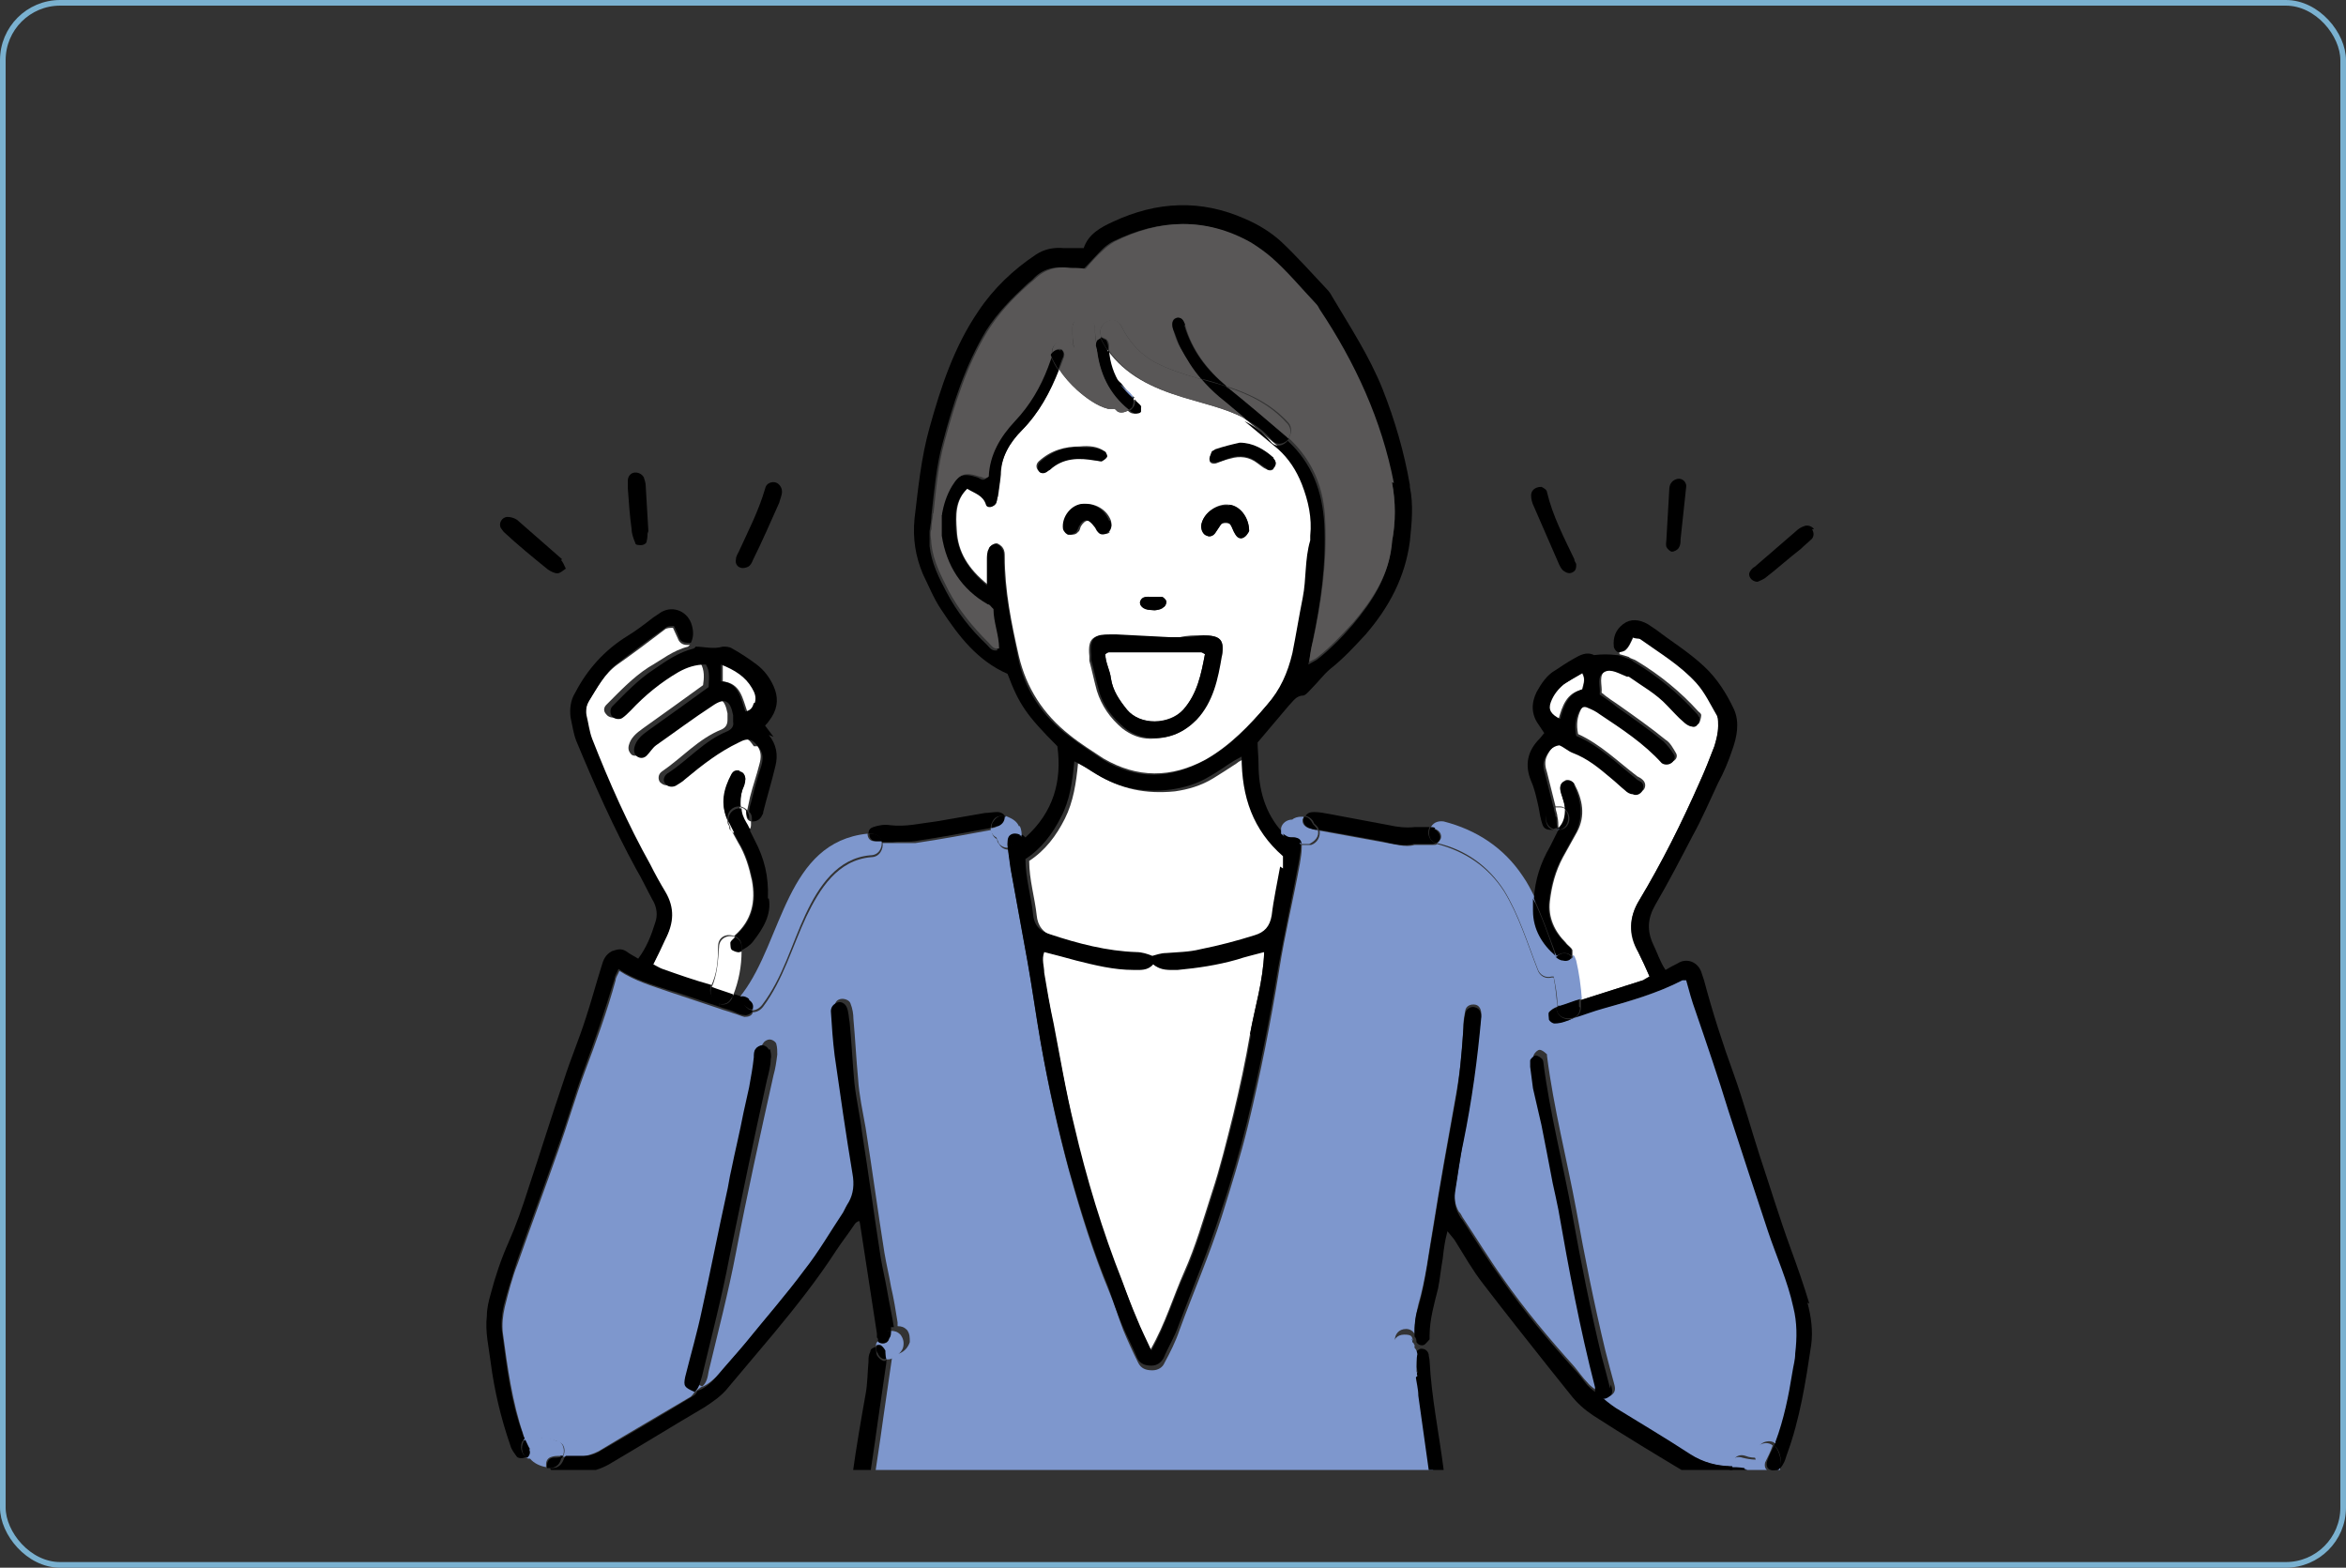 <?xml version="1.0" encoding="UTF-8"?>
<svg id="_レイヤー_2" xmlns="http://www.w3.org/2000/svg" version="1.1" xmlns:xlink="http://www.w3.org/1999/xlink" viewBox="0 0 249.6 166.8">
  <rect x="0" y="0" width="249.6" height="166.8" fill="#333333" stroke="none"/>
  <!-- Generator: Adobe Illustrator 29.0.1, SVG Export Plug-In . SVG Version: 2.1.0 Build 192)  -->
  <defs>
    <style>
      .st0 {
        fill: #595757;
      }

      .st1 {
        stroke: #7ab1d0;
        stroke-miterlimit: 10;
        stroke-width: .6px;
      }

      .st1, .st2 {
        fill: none;
      }

      .st3 {
        fill: #fff;
      }

      .st4 {
        fill: #7e97cd;
      }

      .st5 {
        clip-path: url(#clippath);
      }
    </style>
    <clipPath id="clippath">
      <rect class="st2" x="21.4" y="5.4" width="188.5" height="151"/>
    </clipPath>
  </defs>
  <g id="_デザイン">
    <g>
      <rect class="st1" x=".3" y=".3" width="249" height="166.2" rx="6.1" ry="6.1"/>
      <g class="st5">
        <g>
          <path class="st3" d="M168.3,71.6c.4.6.2,1.1,0,1.8-1.6.3-2.1,1.7-2.5,3.2-1-.6-1.2-1-1-1.8.2-.8.7-1.4,1.4-1.9.6-.4,1.3-.8,2-1.2h0Z"/>
          <path class="st3" d="M80.1,73.2c.3.5.4,1,.3,1.6-.1.4-.3.8-.9.9-.5-1.4-.7-3-2.6-3.2v-1.8c1.5.6,2.6,1.3,3.3,2.5h0Z"/>
          <path class="st3" d="M127.8,69.4c.1,0,.2.1.4.2-.4,2.1-.8,4.2-2.3,5.9-1.5,1.6-4.6,1.7-6,0-.8-1-1.5-2-1.7-3.3-.1-.9-.6-1.7-.6-2.6.2-.1.3-.2.4-.2,3.3,0,6.5,0,9.8,0h0Z"/>
          <path class="st3" d="M182.7,76.2c.2.3.2.7.1,1.1,0,.7-.2,1.5-.4,2.1-.5,1.3-1,2.6-1.6,3.9-1.9,4.3-4,8.5-6.4,12.5-1.1,1.8-1.2,3.7-.1,5.5.4.8.8,1.6,1.2,2.6-.4.2-.6.3-.7.4-2.2.7-4.4,1.4-6.6,2.1,0-1.4-.4-2.7-.6-4.1,0-.2-.1-.4-.3-.6,0-.2,0-.4,0-.6-.1-.3-.5-.5-.7-.8-1.2-1.2-1.9-2.7-1.7-4.4.2-1.7.6-3.2,1.4-4.7.5-.9,1-1.8,1.5-2.7.9-1.7.6-3.4-.3-5.1-.2-.3-.6-.5-.9-.4-.4.2-.6.4-.6.8,0,.4.2.8.3,1.2.1.3.2.7.2,1-.2-.2-.4-.2-.7-.2s-.2,0-.3,0c-.3-1.2-.6-2.4-.9-3.6-.2-.6-.3-1.2,0-1.8s.7-1.2,1.5-1.3c.4.3.9.6,1.4.8,1.6.6,2.8,1.7,4.1,2.7.5.4,1,.9,1.5,1.3.2.2.5.3.8.4.4.1.7,0,1-.3.2-.3.2-.7-.1-1-.2-.2-.4-.3-.6-.4-2.1-1.6-3.9-3.4-6.3-4.5-.2-1-.1-1.8.3-2.6.2-.4.5-.5.9-.4.4.2.9.4,1.3.7,2.3,1.6,4.7,3.1,6.6,5.2.3.3.7.3,1,0,.4-.2.5-.6.3-.9-.3-.5-.6-1.1-1.1-1.4-1.6-1.3-3.3-2.5-5-3.7-.6-.4-1.2-.8-1.8-1.3.1-.8-.4-1.9.5-2.4.8-.4,1.6.1,2.4.5,0,0,.1,0,.2,0,1.4.9,2.9,1.8,4.1,3.1.5.6,1.1,1.2,1.7,1.7.3.2.6.4.9.5.2,0,.5,0,.6-.2.1-.2.2-.6.2-.8s-.2-.3-.3-.4c-1.9-2.1-4.1-3.9-6.6-5.4-.3-.2-.6-.2-.8-.4-.3-.1-.6-.2-1-.3v-.4c0,0,.1,0,.1,0,.2,0,.6,0,.8-.3.3-.4.4-.8.7-1.3.3,0,.6,0,.8.2,2.1,1.4,4.3,2.8,6,4.7.9,1,1.5,2.3,2.2,3.5h0Z"/>
          <path class="st3" d="M80.6,79.4c.4.6.4,1.2.2,1.9-.3,1.2-.7,2.3-1,3.5-.1.5-.2.9-.3,1.4-.2-.2-.4-.3-.7-.4,0-.6,0-1.2.2-1.8.1-.3.2-.7.3-1.1,0-.4-.2-.8-.6-.8-.4,0-.7,0-.9.4-.8,1.6-1.1,3.2-.4,4.8h0c0,.2,0,.4.2.6,0,0,0,.1,0,.2,0,.2.2.3.3.4.2.4.4.7.6,1.1.8,1.3,1.2,2.7,1.5,4.1.4,2.2,0,4.2-1.8,5.8,0,0,0,0-.1.1-.7-.3-1.7,0-1.7,1.1,0,1.4-.1,3-.8,4.3h0c-1.7-.6-3.4-1.1-5.2-1.7-.3-.1-.6-.3-1-.5.5-1,.9-1.8,1.3-2.7.9-1.7.9-3.4,0-5-.6-.9-1-1.9-1.6-2.9-2.4-4.3-4.4-8.8-6.2-13.4-.3-.8-.5-1.6-.6-2.5,0-.6,0-1.1.3-1.6.9-1.5,1.7-3,3.1-4,1.7-1.2,3.3-2.4,5-3.7.2-.2.6-.2.9-.2.2.4.3.7.5,1.1.2.6.7.8,1.3.7,0,0,0,0,0,0h0c0,0-.2.2-.2.2-1.6.4-2.8,1.4-4.2,2.2-1.7,1.1-3.1,2.6-4.5,4-.3.3-.3.7,0,1,.2.3.8.5,1.1.2.3-.2.7-.5.9-.8,1.5-1.6,3.2-2.9,5.1-4.1.9-.5,1.9-.8,2.9-.8.5.8.4,1.7.3,2.4-2.2,1.6-4.3,3.1-6.4,4.6-.7.5-1.3,1-1.5,1.8-.1.4,0,.7.3,1,.3.2.7.1,1-.1.3-.3.6-.8,1-1.1,2-1.4,3.9-2.8,6-4.2,1.3-.9,1.9-.6,2.2,1,0,.2,0,.5,0,.7,0,.5-.2.8-.6,1-2.5,1-4.2,3-6.4,4.5-.4.3-.4.8-.2,1.1.3.3.7.5,1.1.2.4-.2.7-.5,1-.7,1.8-1.5,3.6-2.9,5.7-3.9,1.2-.6,1.6-.3,2.2.6h0Z"/>
          <path class="st3" d="M138.6,51.4c.7,1.8,1.1,3.6.9,5.5,0,.2,0,.4,0,.5-.6,2-.4,4.1-.8,6.1-.4,2-.7,4-1.1,5.9-.4,2.1-1.3,3.9-2.7,5.5-2,2.3-4,4.4-6.6,5.9-3.7,2-7.3,2-10.9-.1-1.2-.8-2.5-1.6-3.6-2.5-2.8-2.2-4.6-5-5.4-8.4-.8-3.5-1.5-7-1.5-10.6,0-.3,0-.6-.2-.9-.1-.2-.5-.5-.7-.5-.2,0-.6.2-.7.5-.2.4-.2.8-.2,1.2,0,.8,0,1.6,0,2.7-2.1-1.7-3.2-3.5-3.3-5.8-.1-1.5-.2-3.2,1.2-4.5.8.5,1.7.7,2,1.7.1.4.9.3,1-.1,0-.2.1-.5.2-.7.1-.8.2-1.6.3-2.3,0-2,1-3.5,2.3-4.8,1.8-1.9,3-4.1,3.9-6.4.5.8,1.2,1.5,1.9,2.2.9.8,2.1,1.7,3.3,2,.3,0,.5,0,.7,0,0,0,.2.1.2.2.3.3.8.2,1.2,0,0,0,0,0,0,0,.2.2.4.3.6.3.2,0,.5,0,.6-.2.1-.1.2-.5,0-.6-.1-.2-.4-.5-.6-.7,0,0-.1,0-.2-.2,0-.3-.3-.6-.6-.8-.3-.2-.6-.5-.8-.7-.7-1-1.1-2.2-1.2-3.6,1.9,2.7,4.8,4.1,7.9,5,2.2.7,4.6,1.2,6.7,2.3,1.2,1,2.4,2,3.6,3,1.2,1,2,2.3,2.5,3.7h0ZM135.5,49.8c.3-.3.3-.7,0-1-1-1-2.1-1.5-3.6-1.6-.9.2-1.7.5-2.6.7-.2,0-.4.2-.4.3-.1.2-.3.5-.2.8,0,.3.4.4.7.3.5-.2,1-.4,1.5-.5,1-.3,2-.2,2.9.5.3.2.6.5.9.6.3.2.6.2.8,0h0ZM132.9,56.5c0-1.4-1-2.6-2.1-2.8-1.3-.2-2.8.9-3,2.2,0,0,0,.1,0,.2,0,.4.2.7.6.9.4.1.7,0,.9-.3.2-.3.4-.6.6-.9.2-.2.8-.2,1,0,.2.3.3.7.5,1,.2.3.6.6.9.4.3-.1.5-.5.6-.7h0ZM130,69.8c.3-1.8-.2-2.2-2.1-2.2-.8,0-1.6,0-2.4.2-.4,0-.7,0-1.1,0-1.9,0-3.9-.1-5.8-.2h0c-.2,0-.5,0-.7,0-1.5,0-2.2.2-2,2.2,0,.2,0,.4,0,.5.3,1.1.5,2.1.8,3.2.5,1.6,1.4,2.9,2.7,4,.9.7,1.9,1.1,3,1.1,1.9,0,3.4-.6,4.7-1.9,1.9-1.9,2.3-4.4,2.7-6.8h0ZM123.8,64.6c.2-.1.3-.4.3-.6,0-.2-.3-.4-.5-.5-.3,0-.6,0-.7,0h-.4c-.5,0-1,0-1.2.5-.1.4.3.8,1.1.9.2,0,.5,0,.7,0,.2,0,.5-.1.7-.3h0ZM118,56.6c.3-.4.3-.8.2-1.2-.4-1.1-1.5-1.8-2.7-1.8-1.3,0-2.5,1.4-2.2,2.7,0,.2.3.5.6.6.2,0,.6,0,.8-.3.2-.1.2-.4.3-.6.5-.8,1-.8,1.6,0,.1.2.2.4.4.6.3.3.8.3,1.1,0ZM117.8,48.6c0-.1-.1-.5-.3-.6-.7-.5-1.6-.6-2.6-.5-1.6,0-3.1.4-4.4,1.6-.3.3-.3.7,0,1,.2.3.5.3.8,0,.1,0,.2-.1.3-.2,1.4-1.3,3.1-1.2,4.8-1,.2,0,.5.2.7.1.2,0,.5-.3.6-.5h0Z"/>
          <path class="st3" d="M136.6,91.1c0,.4,0,.8,0,1.3-.3,1.7-.7,3.5-.9,5.2-.2,1.1-.8,1.8-1.8,2.1-1.9.5-3.9,1.1-5.8,1.5-1.2.2-2.4.2-3.6.4-.5,0-1,.2-1.5.3-.6-.1-1.2-.3-1.7-.4-3.2,0-6.2-.9-9.2-1.9-1.1-.3-1.7-1.1-1.8-2.2-.2-1.9-.8-3.8-.8-5.8,1.7-1.1,2.9-2.7,3.8-4.5.9-1.8,1.2-3.8,1.4-5.9.8.4,1.3.8,1.9,1.1,2.6,1.7,5.4,2.2,8.4,1.9,1.4-.2,2.8-.6,4.1-1.4.8-.5,1.6-1,2.5-1.6.2-.2.5-.3.9-.5,0,4.2,1.2,7.8,4.4,10.6Z"/>
          <path class="st3" d="M134.5,101.3c-.1,3.1-1,5.9-1.5,8.7-.5,2.9-1.1,5.7-1.8,8.6-.7,2.8-1.4,5.7-2.3,8.4-.9,2.8-1.7,5.6-2.9,8.3-1.2,2.7-2,5.5-3.6,8.3-.6-1.3-1.1-2.3-1.5-3.3-.6-1.4-1-2.7-1.6-4.1-2.2-5.4-3.8-10.9-5.1-16.5-.8-3.6-1.5-7.3-2.2-10.9-.3-1.8-.7-3.6-1-5.4-.1-.7-.3-1.4,0-2.2,1.2.3,2.2.6,3.4.9,2,.5,4,.9,6.1,1,.7,0,1.5.1,2.1-.6.8.7,1.7.6,2.6.6,2.1-.1,4.2-.5,6.3-1.1.9-.2,1.9-.5,2.9-.8h0Z"/>
          <path d="M192.8,56.3c.2.4.2.7,0,1-.4.4-.8.7-1.2,1.1-1.3,1-2.5,2.1-3.8,3.1-.3.2-.6.3-.8.4-.7,0-1.1-.7-.8-1.1.1-.2.3-.4.5-.5,1.5-1.3,2.9-2.5,4.4-3.8.2-.2.5-.4.8-.5.4-.2.9,0,1.1.3h0Z"/>
          <path d="M192.3,138.6c.4,1.5.6,3,.4,4.5-.6,4-1.2,7.9-2.6,11.7-.1.3-.2.7-.4,1,0,0-.1.2-.2.3h0c0-1-.1-1.7-.7-2.3,0,0,0,0,0-.1,0,0,0-.1,0-.2.9-2.4,1.4-4.9,1.8-7.4.1-.7.2-1.3.3-2,.2-1.6.2-3.2-.2-4.9-.7-2.8-1.9-5.4-2.7-8.1-1.4-4.3-2.8-8.6-4.2-12.8-1.2-3.5-2.4-7-3.5-10.6-.4-1.1-.7-2.2-1-3.3-.2,0-.3,0-.4,0-2.7,1.3-5.6,2.1-8.4,3-1,.3-2,.7-3.1,1h0c.4-.2.8-.6.8-1.2,0-.3,0-.6,0-.8,2.2-.7,4.4-1.4,6.6-2.1.2,0,.3-.2.7-.4-.4-.9-.8-1.8-1.2-2.6-1-1.9-1-3.7.1-5.5,2.4-4,4.5-8.2,6.4-12.5.6-1.3,1.1-2.6,1.6-3.9.2-.7.4-1.4.4-2.1,0-.3,0-.8-.1-1.1-.7-1.2-1.3-2.5-2.2-3.5-1.7-1.9-3.9-3.2-6-4.7-.2-.1-.5,0-.8-.2-.2.5-.4.9-.7,1.3-.1.2-.6.3-.8.3,0,0,0,0,0,0-.2,0-.5-.4-.5-.6-.1-1,.2-1.8,1-2.4s1.7-.5,2.6,0c.3.2.6.4.9.6,1.7,1.3,3.5,2.4,5.1,3.9,1.4,1.3,2.4,2.9,3.2,4.6.6,1.4.3,2.9-.2,4.3-.4,1.2-.9,2.4-1.5,3.5-.9,1.9-1.7,3.8-2.7,5.6-1.3,2.5-2.6,5-4,7.4-.8,1.4-.9,2.7-.2,4.2.4.8.7,1.8,1.3,2.7.5-.3.9-.5,1.3-.7.9-.6,2.1-.2,2.5.9.1.3.2.6.3.9.9,3.4,2,6.8,3.2,10.1,1,2.8,1.8,5.7,2.7,8.5,1.1,3.3,2.1,6.6,3.3,9.9.7,1.9,1.4,3.9,2,5.9h0Z"/>
          <path class="st4" d="M73.9,148.1s0,0,0,0c-.1.2-.3.4-.4.5-3.2,1.9-6.5,3.8-9.8,5.8-.6.3-1.2.5-1.9.6-.6,0-1.3,0-1.9,0,.3-.6.2-1.4-.5-1.6-.5-.2-.8-.3-1.3-.3h-.2c-.3-.1-.6-.1-.9-.1h0c-.4,0-.8,0-1.1.3,0-.2-.2-.4-.2-.6-1.2-3.5-1.7-7.2-2.2-10.9-.1-.9,0-1.8.2-2.7.4-1.6.8-3.2,1.4-4.7,1.4-4,2.9-8,4.3-12,1-2.8,1.8-5.6,2.8-8.3,1.2-3.2,2.4-6.5,3.3-9.8,0-.3.2-.5.4-1,1.7,1.1,3.5,1.6,5.2,2.2,1.8.6,3.6,1.2,5.4,1.8.5.2,1,.3,1.5.5.4.1.8.3,1.2.4.4,0,.8-.1.9-.5.4,0,.8-.2,1.1-.6,2.1-2.8,3.1-6.4,4.6-9.6,1.4-2.9,3.3-6,6.9-6.3.9,0,1.3-.9,1.2-1.5.4,0,.8,0,1.2,0h0c.8,0,1.6,0,2.3,0,2.7-.4,5.4-.9,8.1-1.4,0,.4.2.8.6,1h0c0,.2,0,.3.2.5.2.4.6.6,1,.6,0,0,0,.1,0,.2.1.7.2,1.4.3,2.2.6,3.3,1.2,6.6,1.8,9.9.5,2.9.9,5.8,1.4,8.6.8,4.6,1.8,9.1,3,13.5,1.2,4.3,2.5,8.5,4.2,12.6.6,1.4,1,2.8,1.5,4.1.5,1.2,1,2.3,1.6,3.5.3.6.8.8,1.5.8.6,0,1.1-.3,1.3-.8.6-1.1,1.2-2.3,1.6-3.5,1.5-4.1,3.2-8,4.5-12.1,1-3.2,2-6.4,2.8-9.7,1.3-5.4,2.4-10.9,3.3-16.5.6-3.8,1.5-7.5,2.2-11.3.1-.6.2-1.2.2-1.8v-.2c.1,0,.3,0,.5,0s.3,0,.5,0c.6-.2,1-.8.9-1.5,0,0,.1,0,.1,0,2.2.4,4.4.8,6.6,1.2,1.2.2,2.5.6,3.4.3.9,0,1.4,0,2,0,.2,0,.3,0,.4-.1,0,0,0,0,0,0,3,.8,5.4,2.4,7.1,5,1.6,2.6,2.5,5.6,3.6,8.4.2.6.8,1,1.5.8,0,0,.1,0,.2,0,.2,1,.3,2.1.4,3.1-.3.1-.6.3-.8.5-.1.2-.1.6,0,.8,0,.2.4.4.6.4.4,0,.7,0,1.1-.2.3,0,.6-.2.9-.3,1-.3,2-.7,3.1-1,2.9-.8,5.7-1.6,8.4-3,0,0,.2,0,.4,0,.3,1.1.6,2.2,1,3.3,1.2,3.5,2.4,7,3.5,10.6,1.4,4.3,2.8,8.6,4.2,12.8.9,2.7,2.1,5.3,2.7,8.1.4,1.6.4,3.2.2,4.9,0,.7-.2,1.3-.3,2-.4,2.5-.9,5-1.8,7.4,0,0,0,.1,0,.2-.4-.4-1.2-.3-1.6.1s-.4,1-.2,1.4c-.5,0-.9,0-1.4-.2-.9-.3-1.4.4-1.5,1.1h0c-1.6,0-3.1-.4-4.5-1.3-2.6-1.7-5.3-3.2-7.9-4.9-.6-.4-1.2-.9-1.8-1.4h0s0,0,.1,0c.4.2.9.4,1.4,0,.5-.4.3-.9.2-1.3-.3-1.1-.6-2.2-.9-3.4-1.2-5-2.2-10-3.1-15-1-5.4-2.4-10.8-3.1-16.3,0-.1,0-.3-.1-.3-.2-.2-.5-.4-.7-.4-.2,0-.5.3-.6.5-.1.2-.1.5,0,.7,0,.8.2,1.6.3,2.3.3,1.3.6,2.6.9,3.9.4,2.1.8,4.2,1.2,6.2.2.9.4,1.9.6,2.9,1.1,6.4,2.3,12.7,3.9,18.9,0,.3,0,.7,0,1,0,0,0,0,0,0h0c-.4-.3-.9-.6-1.2-1-.5-.5-.9-1.1-1.4-1.7-2.7-3-5.3-6.1-7.6-9.4-1.5-2.1-2.9-4.4-4.3-6.5-.1-.2-.2-.4-.4-.6-.4-.7-.5-1.5-.4-2.3.3-1.8.6-3.6.9-5.4.9-4.4,1.4-8.9,1.9-13.3,0-.5-.2-.9-.6-1-.5-.1-1,.1-1.1.6-.1.5-.2,1.1-.2,1.6-.1,2.7-.4,5.3-.9,8-.8,4.4-1.6,8.9-2.3,13.3-.5,2.8-.8,5.7-1.6,8.4-.2.8-.3,1.7-.4,2.5,0,.2,0,.4,0,.6-.2-.3-.5-.5-.9-.5-.8,0-1.2.6-1.2,1.2,0,.2,0,.4,0,.6.3.8.4,1.6.7,2.4.4.8,1.4.7,1.9.2.1.8.2,1.5.3,2.2.5,3.6,1,7.1,1.5,10.7.3,1.9.5,3.9.8,5.8.3,2.7.6,5.3.8,8,.1,2.3.2,4.6.5,6.9,0,.3,0,.6.1.9-.5,0-.8.3-1,.7,0,0-.2,0-.2.1,0,0,0,0,0,0,0,0,0,0,0,0-.1,0-.2,0-.4.1-.3.1-.6.2-.9.3-1.4.4-2.9.7-4.4.9-1,.1-1.5.2-2.6.3-1,.1-2.1.2-3.1.3-2.3.2-4.6.3-7,.4-10.1.5-20.3.4-30.4-.6-.9,0-1.9-.2-2.8-.3-.8-.1-1.6-.2-2.5-.4-1.5-.2-3-.5-4.5-.9-.6-.2-1.2-.3-1.7-.6,0,0-.1,0-.2,0,0,0-.2-.1-.3-.1-.2-.1-.4-.2-.6-.3,0,0-.2,0-.2-.1,0,0,0,0,0,0,0,0-.2-.1-.2-.2,0,0,0-.2,0-.2,0-.8-.8-1.2-1.4-1.1.2-1.8.5-3.6.6-5.5,0-2.3.3-4.6.6-6.9.3-2.2.6-4.3.9-6.5.4-3,.9-6,1.3-9,.3-2.1.6-4.2.9-6.2,0-.1,0-.3,0-.4.3,0,.5,0,.8-.1.5-.2.9-.6,1.1-1.2,0-.5,0-.9-.3-1.3-.3-.3-.6-.4-1-.4,0-.1,0-.3,0-.4-.2-1.3-.4-2.5-.7-3.8-.2-1.2-.5-2.4-.7-3.6-.7-4.4-1.3-8.9-2-13.3-.3-1.7-.7-3.5-.8-5.2-.2-2.1-.3-4.2-.5-6.4,0-.5-.1-1.1-.3-1.6-.1-.4-.7-.6-1.1-.5s-.6.4-.6.9c.1,1.6.2,3.2.4,4.7.6,4.2,1.2,8.4,1.9,12.6.2,1.1.1,2-.4,3-.2.4-.4.8-.6,1.1-1.3,2-2.6,4.1-4.1,6.1-2,2.7-4.2,5.2-6.3,7.8-1,1.2-2.1,2.4-3.1,3.6-.6.6-1.2,1.2-2,1.5,0,0,0,0,0,0h0c.6-.4.7-1.1.8-1.7,1-4.2,2.1-8.4,2.9-12.6,1.2-6.3,2.6-12.6,4-18.9.2-.7.3-1.4.4-2.2,0-.3,0-.8-.1-1.1,0-.2-.4-.5-.7-.5s-.6.2-.7.4c-.2.2-.1.6-.2.9-.2,1.1-.3,2.2-.5,3.2-.2.9-.4,1.8-.6,2.7-.4,2-.9,4-1.3,6.1-.2.8-.3,1.7-.5,2.5-.9,4.1-1.7,8.2-2.6,12.3-.5,2.4-1.2,4.8-1.8,7.2-.2,1-.2,1.1,1,1.6,0,0,0,0,0,0h0Z"/>
          <path d="M189.5,156h0c0,.2-.2.4-.3.4-.2,0-.6.1-.8,0-.4-.1-.5-.5-.4-.9.2-.6.5-1.2.8-1.8,0,0,0,0,0,.1.5.6.7,1.4.7,2.2Z"/>
          <path class="st4" d="M189.1,156.4c.1,0,.2-.1.3-.2,0,.5-.3.9-.7,1.2-.5.5-1.3.4-1.9.3-.4,0-.7,0-1.1-.1.1-.1.3-.3.3-.5.1-.3-.2-.8-.5-.8-.5,0-1-.1-1.6-.1,0-.7.6-1.4,1.5-1.1.4.1.9.2,1.4.2-.2-.5-.2-1,.2-1.4s1.2-.5,1.6-.1c-.2.6-.5,1.2-.8,1.8-.1.4,0,.8.4.9.2.1.6,0,.8,0h0Z"/>
          <path d="M185.6,156.3c.4,0,.7.5.5.8,0,.2-.2.4-.3.5-.3,0-.6-.1-.9-.2-.6-.2-.9-.7-.9-1.3.5,0,1,0,1.6.1h0Z"/>
          <path d="M185.8,157.6c0,0-.2.1-.2.1-1.9.2-3.9.4-5.7-.7-3.5-2.1-7-4.2-10.4-6.4-.9-.6-1.7-1.3-2.4-2.2-.8-1-1.6-2-2.4-3-2.3-2.9-4.6-5.8-6.9-8.8-1.1-1.4-2-3-3-4.6-.2-.3-.4-.5-.8-1-.3,1.1-.4,2-.5,2.9-.2,1.1-.3,2.2-.5,3.2-.4,1.6-.9,3.3-.9,5,0,.1,0,.3,0,.4-.2.2-.4.5-.6.6-.3.1-.6,0-.8-.3,0-.2,0-.4-.2-.6,0-.2,0-.4,0-.6,0-.9.1-1.7.4-2.5.8-2.8,1.1-5.6,1.6-8.4.7-4.4,1.5-8.9,2.3-13.3.5-2.6.7-5.3.9-8,0-.5.1-1.1.2-1.6.1-.5.7-.8,1.1-.6.4.1.6.5.6,1-.4,4.5-1,8.9-1.9,13.3-.4,1.8-.6,3.6-.9,5.4-.1.8,0,1.6.4,2.3.1.2.2.4.4.6,1.4,2.2,2.8,4.4,4.3,6.5,2.3,3.3,4.9,6.4,7.6,9.4.5.5.9,1.1,1.4,1.7.4.4.8.7,1.2,1h0c.6.5,1.2,1,1.8,1.4,2.6,1.6,5.3,3.2,7.9,4.9,1.4.9,2.9,1.3,4.5,1.3h0c0,.5.2,1.1.9,1.3.3,0,.6.2.9.2h0Z"/>
          <path d="M180.8,76.3c0,.3,0,.6-.2.8-.1.2-.4.3-.6.2-.3,0-.7-.3-.9-.5-.6-.5-1.1-1.1-1.7-1.7-1.2-1.3-2.7-2.1-4.1-3.1,0,0-.1,0-.2,0-.8-.3-1.7-.9-2.4-.5-.9.5-.4,1.5-.5,2.4.6.4,1.2.8,1.8,1.3,1.7,1.2,3.4,2.4,5,3.7.4.4.8.9,1.1,1.4.2.3,0,.7-.3.9-.3.2-.7.2-1,0-1.9-2.1-4.2-3.6-6.6-5.2-.4-.3-.8-.5-1.3-.7-.4-.2-.7,0-.9.4-.4.8-.5,1.6-.3,2.6,2.4,1,4.3,2.9,6.3,4.5.2.2.4.3.6.4.3.2.3.7.1,1-.2.3-.6.5-1,.3-.3,0-.6-.2-.8-.4-.5-.4-1-.9-1.5-1.3-1.3-1.1-2.5-2.1-4.1-2.7-.5-.2-.9-.6-1.4-.8-.8.1-1.2.7-1.5,1.3-.3.6-.2,1.2,0,1.8.3,1.2.6,2.4.9,3.6-1.1.3-1.1,2.1,0,2.3,0,0,0,0,0,0-.6,0-1,0-1.2-.6-.2-.6-.3-1.2-.4-1.8-.2-.9-.4-1.9-.8-2.8-.7-1.7-.4-3.2.9-4.5.2-.2.3-.4.5-.6-.2-.3-.4-.6-.6-.9-.8-1.1-.8-2.3-.2-3.5.5-.9,1.1-1.8,2-2.3.6-.4,1.2-.8,1.9-1.2.7-.4,1.4-.8,2.2-.4.8-.1,1.6-.1,2.4,0,.3,0,.7.2,1,.3.3.1.6.2.8.4,2.5,1.5,4.7,3.3,6.6,5.4.1.1.3.3.3.4h0ZM168.4,73.4c.1-.6.3-1.1,0-1.8-.7.4-1.4.8-2,1.2-.6.5-1.1,1.1-1.4,1.9-.3.8,0,1.3,1,1.8.4-1.5.9-2.8,2.5-3.2h0Z"/>
          <path d="M179.4,51.4c0,.1,0,.2,0,.4-.2,1.9-.4,3.7-.6,5.6,0,.3,0,.6-.2.9-.1.2-.5.4-.7.4-.2,0-.5-.3-.6-.5-.1-.3,0-.6,0-.9h0c.1-1.7.2-3.5.3-5.2,0-.5.2-.9.7-1.1.5-.2,1,.1,1.1.6h0Z"/>
          <path d="M171.4,147.3c.1.5.3,1-.2,1.3-.5.4-.9.2-1.4,0,0,0,0,0-.1,0,0-.4,0-.7,0-1-1.6-6.2-2.8-12.6-3.9-18.9-.2-1-.4-1.9-.6-2.8-.4-2.1-.8-4.2-1.2-6.2-.3-1.3-.6-2.6-.9-3.9-.1-.8-.2-1.6-.3-2.3,0-.2,0-.5,0-.7.1-.2.4-.5.6-.5.2,0,.5.2.7.4,0,0,.1.2.1.3.7,5.5,2.1,10.8,3.1,16.3.9,5,1.9,10,3.1,15,.3,1.1.6,2.2.9,3.4h0Z"/>
          <path d="M169.7,148.6h0s0,0,0,0Z"/>
          <path d="M169.7,148.5h0s0,0,0,0c0,0,0,0,0,0h0Z"/>
          <path d="M168.1,107.2c0,.6-.3,1-.8,1.1-.7.2-1.7-.1-1.7-1.1h0c0,0,.2-.1.3-.2.7-.2,1.4-.5,2.1-.7,0,.3,0,.6,0,.8h0Z"/>
          <path class="st4" d="M168.1,106.3c-.7.2-1.4.5-2.1.7,0,0-.2,0-.3,0,0-1.1-.2-2.1-.4-3.1,0,0-.1,0-.2,0-.7.2-1.3-.2-1.5-.8-1.1-2.8-2-5.8-3.6-8.4-1.7-2.6-4.1-4.3-7.1-5,0,0,0,0,0,0,.2-.1.3-.3.4-.5.1-.4-.1-.8-.6-1-.1,0-.3-.1-.5-.1.2-.5.7-.8,1.4-.7,3.5.9,6.4,2.8,8.4,5.8.5.7.9,1.5,1.3,2.3,0,.4,0,.9,0,1.3,0,2.1,1,3.6,2.4,4.9.2.2.5.4.8.4.3,0,.6,0,.8-.2,0,0,0-.2.1-.3.1.1.2.3.3.6.3,1.3.5,2.7.6,4.1h0Z"/>
          <path d="M167.7,60c0,.4,0,.7-.4.9-.4.2-.7,0-1-.2-.2-.2-.3-.4-.4-.6-.9-2.1-1.8-4.1-2.7-6.2-.2-.4-.3-.8-.3-1.2,0-.5.4-.9,1.1-.9.2.1.6.3.6.6.6,2.5,1.8,4.8,2.9,7.1,0,.2.1.3.2.5h0Z"/>
          <path d="M167.4,83.4c.8,1.7,1.1,3.3.3,5.1-.5.9-1,1.8-1.5,2.7-.8,1.5-1.2,3-1.4,4.7-.2,1.8.5,3.2,1.7,4.4.2.3.6.5.7.8,0,.2,0,.4,0,.6-.4-.4-1.1-.4-1.6,0-.8-2.1-1.5-4.2-2.4-6.1.1-1.9.7-3.8,1.7-5.5.3-.6.6-1.2.9-1.8h0c1.3,0,1.5-1.6.7-2.2,0-.3-.1-.7-.2-1-.1-.4-.3-.8-.3-1.2,0-.4.2-.7.6-.8.3-.1.8,0,.9.4h0Z"/>
          <path d="M167.4,108.3h0c-.3.2-.6.3-.9.4-.3.1-.7.2-1.1.2-.2,0-.5-.2-.6-.4,0-.2-.1-.7,0-.8.2-.2.5-.4.8-.5h0c0,1,1,1.4,1.7,1.2h0Z"/>
          <path d="M167.2,101.7c0,0,0,.2-.1.3-.1.2-.5.3-.8.2-.3,0-.6-.2-.8-.4h.1c.5-.5,1.2-.5,1.6,0h0Z"/>
          <path d="M166.4,86.1c.8.6.5,2.2-.7,2.2h0c0,0,0-.1,0-.2h0c.5-.6.7-1.3.7-2h0Z"/>
          <path class="st3" d="M165.8,88.1h0s0,0,0,0c0-.4,0-.8-.1-1.2,0-.3-.2-.7-.2-1,.1,0,.2,0,.3,0,.3,0,.6,0,.7.2,0,.7-.1,1.4-.7,2h0Z"/>
          <path d="M165.8,88.1h0Z"/>
          <path class="st4" d="M165.8,88.1c0,0,0,.1,0,.2-.1,0-.2,0-.3,0,.1,0,.2,0,.4-.1h0s0,0,0,0c0,0,0,0,0,0Z"/>
          <path d="M165.8,88.1s0,0,0,0c0,0,0,0,0,0Z"/>
          <path d="M165.8,88.1s0,0,0,0,0,0,0,0h0s0,0,0,0Z"/>
          <path d="M165.6,86.9c0,.4,0,.8.1,1.2-.1,0-.2,0-.4.1-1.1-.3-1.1-2.1,0-2.3,0,.3.2.7.2,1h0Z"/>
          <path d="M165.6,101.7h-.1c-1.4-1.2-2.4-2.8-2.4-4.8,0-.4,0-.9,0-1.3,1,2,1.7,4.1,2.4,6.1h0Z"/>
          <path d="M156.5,180.1c0,.4,0,.7,0,1.1,0,.2-.1.4-.3.5-.2-.5-.6-.9-1.2-.9h-.4c0-.3-.1-.6-.1-.9-.3-2.3-.4-4.6-.5-6.9-.1-2.7-.5-5.3-.8-8-.2-1.9-.5-3.9-.8-5.8-.5-3.6-1-7.1-1.5-10.7,0-.7-.2-1.4-.3-2.2.2-.2.4-.5.3-.8,0-.5-.3-1-.3-1.5,0-.2.4-.5.6-.5.4,0,.7.2.8.6,0,.2.1.5.1.7.2,3.9,1,7.7,1.5,11.6.7,5.3,1.3,10.6,1.9,15.9.1.8,0,1.7.1,2.6.2,1.8.4,3.5.6,5.2h0Z"/>
          <path class="st4" d="M156.2,181.7c.1.4,0,.9-.3,1.2h0c-.8.7-1.8,1.1-2.9,1.4-1.4.4-2.9.7-4.3.9-4.3.7-8.6,1-12.9,1.2-10.1.5-20.3.4-30.4-.5-3.8-.4-7.7-.8-11.4-1.8-1.5-.4-3.9-1.1-4.7-2.7.2,0,.3-.2.4-.4,0-.2.1-.4.1-.5,0-.5.1-.9.2-1.4.7-.1,1.4.3,1.4,1.1,0,0,.2.3,0,.2,0,0,.2.1.2.2,0,0,0,0,0,0,0,0,.2.1.2.1.2.1.4.2.6.3,0,0,.2.1.3.1,0,0,.1,0,.2,0,.6.2,1.2.4,1.7.6,1.5.4,3,.7,4.5.9,1,.2,1.7.3,2.5.4.9.1,1.9.2,2.8.3,10.1,1,20.3,1.1,30.4.6,2.3-.1,4.7-.2,7-.4,1,0,2.1-.2,3.1-.3,1.1-.1,1.6-.2,2.6-.3,1.5-.2,3-.5,4.4-.9.3,0,.6-.2.9-.3.1,0,.2,0,.4-.1,0,0,0,0,0,0,0,0,0,0,0,0,0,0,.2,0,.2-.1.2-.4.5-.6,1-.7,0,.2,0,.3.1.5.1.4.4.6.8.6s.4,0,.6-.2h0Z"/>
          <path d="M156.2,181.7c-.2.1-.4.2-.6.2-.4,0-.7-.2-.8-.6,0-.2,0-.3-.1-.5h.4c.6,0,1,.4,1.2.9h0Z"/>
          <path d="M152.6,88.2c.4.2.7.7.6,1,0,.2-.2.4-.4.5-.8-.2-.9-1.1-.6-1.7.2,0,.3,0,.5.1h0Z"/>
          <path d="M152.8,89.7c-.1,0-.2.1-.4.1-.5,0-1.1,0-2,0-.9.3-2.2,0-3.4-.3-2.2-.4-4.4-.8-6.6-1.2,0,0-.1,0-.1,0,0,0,0,0,0,0,0-.3-.3-.5-.5-.7-.1-.4-.5-.7-.9-.8.2-.3.5-.4.9-.4.5,0,1.1.1,1.6.2,2.1.4,4.3.8,6.4,1.2.9.2,1.8.3,2.7.2.5,0,1,0,1.4,0,0,0,.1,0,.2,0-.3.6-.1,1.4.6,1.7h0Z"/>
          <path d="M151.1,145.5c0,.3-.1.6-.3.8,0-.3,0-.6-.1-.9,0-.2,0-.9.1-1.4h0c0,.4.3,1,.3,1.5h0Z"/>
          <path class="st4" d="M150.8,144h0c-.1.6-.1,1.2-.1,1.5,0,.3,0,.6.1.9-.5.5-1.6.6-1.9-.2s-.5-1.6-.7-2.4c0-.2,0-.4,0-.6,0-.6.4-1.2,1.2-1.2s.8.2.9.5c0,.1,0,.3.1.4,0,0,0,.1.1.2h0c0,.2,0,.2,0,.3.2.2.3.5.3.8h0Z"/>
          <path d="M150.4,143c0,0,0-.1-.1-.2,0-.1-.1-.3-.1-.4.1.2.2.4.2.6Z"/>
          <path d="M150,51.8c.4,1.9.2,3.9,0,5.8-.5,3.8-2.2,7-4.7,9.9-1.2,1.3-2.4,2.6-3.8,3.7-.7.6-1.2,1.3-1.9,2-.3.3-.6.7-.9.8-.8,0-1.1.6-1.6,1.1-1.1,1.3-2.2,2.6-3.3,3.9,0,.7.1,1.5.1,2.3,0,2.7.7,5.2,2.5,7.2,0,0,0,0,.1.1,0,.3.3.6.6.7.4.2.7.2,1,.2,0,0,0,0,.1,0,0,0,.1,0,.2.1v.2c0,.6-.1,1.2-.2,1.8-.7,3.8-1.5,7.5-2.2,11.3-.9,5.5-2,11-3.3,16.4-.8,3.2-1.7,6.4-2.8,9.6-1.3,4.1-3,8.1-4.5,12.1-.4,1.2-1.1,2.3-1.6,3.5-.3.5-.7.8-1.3.8-.7,0-1.2-.2-1.5-.8-.5-1.2-1.1-2.3-1.6-3.5-.6-1.4-1-2.7-1.5-4.1-1.7-4.1-3-8.4-4.2-12.6-1.2-4.5-2.2-9-3-13.5-.5-2.9-.9-5.8-1.4-8.6-.6-3.3-1.2-6.6-1.8-9.9-.1-.7-.2-1.4-.3-2.2,0,0,0-.1,0-.2.2,0,.5,0,.7-.2.4-.2.7-.6.8-.9.1,0,.3.2.4.3,3-2.7,3.9-6,3.4-9.7-3.3-3.3-4.1-4.5-5.3-7.7-3.2-1.4-5.2-4-7.1-6.9-.8-1.2-1.3-2.5-1.9-3.7-.8-1.9-1.1-3.8-.9-5.9.4-3.3.7-6.5,1.6-9.7,1.2-4.3,2.6-8.6,5.2-12.4,1.6-2.4,3.7-4.4,6.1-6,.9-.6,1.9-.8,3-.7.7,0,1.3,0,2.1,0,.5-1.5,1.8-2.2,3.1-2.8,4.7-2.2,9.4-2.4,14.1-.3,1.4.6,2.7,1.4,3.8,2.4,1.7,1.6,3.3,3.4,4.9,5.1.2.2.4.5.5.7,1.9,3.2,4,6.4,5.4,9.9,1.3,3.3,2.3,6.7,2.9,10.2h0ZM148.1,57.7c.4-2.1.4-4.2,0-6.3-1.3-6.7-4-12.9-7.9-18.5-.1-.2-.3-.4-.4-.6-1.5-1.6-2.9-3.4-4.7-4.9-.7-.6-1.4-1.1-2.2-1.6-4.8-2.7-9.6-2.5-14.5-.1-.4.2-.8.5-1.2.9-.6.6-1.2,1.3-1.9,2-.6,0-1.1,0-1.7-.1-1.4-.2-2.7.1-3.7,1.2-.2.2-.5.4-.7.6-1.6,1.5-3.1,3-4.3,4.9-2.2,3.7-3.5,7.7-4.6,11.9-.7,2.5-.9,5.1-1.2,7.7,0,.5-.1,1.1-.2,1.7,0,.5,0,1.1,0,1.6.2,1.8,1,3.4,1.8,4.9,1.1,2.1,2.6,4,4.3,5.6.3.3.5.7,1.1.6,0-1.5-.5-2.8-.6-4.2,0,0-.1-.2-.2-.2-.1-.1-.3-.2-.4-.3-2.9-1.6-4.4-4.1-4.9-7.3-.1-.8-.2-1.5,0-2.3,0-1.1.4-2.2,1.1-3.1.8-1.3,1.4-1.5,2.9-1,.3.1.6.5,1,0,0-2.3,1.2-4.2,2.8-5.9,1.6-1.7,2.7-3.6,3.5-5.7.2-.4.3-.9.5-1.3.2.5.5,1.1.8,1.5-.9,2.4-2.1,4.6-3.9,6.4-1.3,1.3-2.2,2.9-2.3,4.8,0,.8-.2,1.6-.3,2.3,0,.2,0,.5-.2.7-.2.4-.9.5-1,.1-.3-1-1.2-1.2-2-1.7-1.4,1.3-1.3,2.9-1.2,4.5.2,2.3,1.3,4.1,3.3,5.8,0-1.2,0-1.9,0-2.7,0-.4,0-.9.2-1.2,0-.2.4-.5.7-.5s.6.2.7.5c.2.2.2.6.2.9,0,3.6.8,7.1,1.5,10.6.7,3.5,2.6,6.3,5.4,8.4,1.2.9,2.4,1.7,3.6,2.5,3.6,2.2,7.2,2.1,10.9.1,2.7-1.5,4.7-3.6,6.6-5.9,1.4-1.6,2.2-3.4,2.7-5.5.4-2,.7-3.9,1.1-5.9.4-2,.2-4.1.8-6.1,0-.2,0-.4,0-.5.2-1.9-.2-3.7-.9-5.5-.6-1.5-1.4-2.7-2.5-3.7-1.2-1-2.4-2-3.6-3,1,.5,2,1.2,2.8,2.2.6.7,1.4.4,1.8-.1,2.6,2.4,3.7,5.4,3.9,8.9.2,4.3-.4,8.5-1.3,12.7-.1.7-.2,1.3-.4,2.2.4-.2.7-.4.9-.5,1.4-1.1,2.6-2.3,3.8-3.7,2.1-2.5,3.8-5.1,4.1-8.4,0,0,0-.1,0-.2h0ZM136.5,92.4c0-.4,0-.8,0-1.3-3.2-2.8-4.4-6.3-4.4-10.6-.4.2-.7.4-.9.5-.8.5-1.6,1.1-2.5,1.6-1.3.8-2.7,1.2-4.1,1.4-3,.4-5.8-.2-8.4-1.9-.6-.4-1.1-.7-1.9-1.1-.2,2.2-.5,4.2-1.4,5.9-.9,1.8-2.1,3.4-3.8,4.5,0,2,.6,3.9.8,5.8.1,1.2.7,1.9,1.8,2.2,3,1,6.1,1.8,9.2,1.9.6,0,1.2.2,1.7.4.4-.1.9-.3,1.5-.3,1.2-.1,2.4-.1,3.6-.4,2-.4,3.9-.9,5.8-1.5,1-.3,1.6-.9,1.8-2.1.2-1.7.6-3.5.9-5.2ZM133,110c.5-2.8,1.4-5.6,1.5-8.7-1.1.3-2,.5-2.9.8-2.1.6-4.2.9-6.3,1.1-.9,0-1.8.1-2.6-.6-.6.7-1.4.6-2.1.6-2.1,0-4.1-.5-6.1-1-1.1-.3-2.2-.6-3.4-.9-.3.8,0,1.5,0,2.2.3,1.8.6,3.6,1,5.4.7,3.6,1.3,7.3,2.2,10.9,1.3,5.6,3,11.2,5.1,16.5.5,1.4,1,2.7,1.6,4.1.4,1,.9,2,1.5,3.3,1.6-2.9,2.4-5.7,3.6-8.3,1.2-2.7,2-5.5,2.9-8.3.9-2.8,1.6-5.6,2.3-8.4.7-2.8,1.3-5.7,1.8-8.6h0Z"/>
          <path class="st0" d="M148.1,51.3c.4,2.1.4,4.2,0,6.3,0,0,0,.1,0,.2-.3,3.3-2,5.9-4.1,8.4-1.2,1.3-2.4,2.6-3.8,3.7-.2.2-.5.3-.9.5.1-.9.2-1.5.4-2.2.9-4.2,1.5-8.4,1.3-12.7-.1-3.5-1.3-6.5-3.9-8.9.3-.4.4-1.1,0-1.6-1.8-2-4.1-3.1-6.6-3.9-2.1-1.8-3.7-3.9-4.4-6.5-.2-.6-.4-.8-.8-.8-.5,0-.7.5-.5,1.2.2.7.4,1.4.8,2,.7,1.2,1.4,2.3,2.2,3.3,0,0-.1,0-.2,0-1.7-.5-3.3-1-4.8-1.8-1.6-.9-2.7-2.2-3.5-3.8-.7-1.4-2.8-.2-2.1,1.2h0c-.2.1-.3.2-.4.4,0,.2-.1.3-.1.5-.1-.6-.2-1.1-.2-1.8,0-1.6-2.5-1.6-2.4,0,0,.7,0,1.4.2,2.1-.2-.6-.8-1-1.5-.8-.6.2-1.1.9-.8,1.5h0c-.2.4-.3.8-.5,1.3-.8,2.1-1.9,4-3.5,5.7-1.6,1.7-2.7,3.6-2.8,5.9-.4.4-.7,0-1,0-1.5-.5-2.1-.3-2.9,1-.6,1-.9,2-1.1,3.1h-.9c.3-2.7.5-5.3,1.2-7.8,1.1-4.1,2.4-8.2,4.6-11.8,1.2-1.9,2.7-3.5,4.3-4.9.2-.2.5-.4.7-.6,1-1,2.3-1.4,3.7-1.2.5,0,1.1,0,1.7.1.6-.7,1.2-1.4,1.9-2,.3-.3.7-.6,1.2-.9,4.8-2.4,9.7-2.6,14.5.1.8.5,1.5,1,2.2,1.6,1.7,1.5,3.1,3.2,4.7,4.9.2.2.3.4.4.6,3.8,5.7,6.6,11.8,7.9,18.5h0Z"/>
          <path class="st4" d="M140.2,88.3c.2.7-.3,1.2-.9,1.5-.1,0-.3,0-.5,0-.2,0-.3,0-.5,0,0-.5-.3-.8-1-.7-.4,0-.7-.1-1-.4,0-.2,0-.4,0-.6.1-.5.6-.9,1.2-.9h0c.2-.2.6-.3.9-.3.1,0,.2,0,.3,0,0,0,0,.2-.1.2-.1.4.1.8.6,1,.3.1.6.2.9.2h0Z"/>
          <path d="M140.2,88.3s0,0,0,0c-.3,0-.6-.1-.9-.2-.5-.2-.7-.6-.6-1,0,0,0-.2.1-.2.4,0,.7.4.9.8.2.2.4.4.5.7h0Z"/>
          <path d="M138.4,89.7c0,0-.1,0-.2-.1,0,0,0,0-.1,0-.3,0-.7,0-1-.2-.3-.1-.5-.4-.6-.7.3.2.5.4,1,.4.7,0,.9.2,1,.7h0Z"/>
          <path class="st0" d="M137,45.1c.4.5.4,1.2,0,1.6,0,0-.1-.1-.2-.2-2-1.8-4.1-3.5-6.2-5.2,0,0-.2-.2-.3-.2,2.5.8,4.8,1.9,6.6,3.9h0Z"/>
          <path d="M136.9,46.5c0,0,.1.1.2.2-.4.5-1.2.8-1.8.1-.8-.9-1.7-1.6-2.8-2.2-1-.8-1.9-1.6-2.9-2.4-.7-.6-1.4-1.2-1.9-1.9.9.3,1.8.5,2.7.8,0,0,.2.2.3.2,2.1,1.7,4.1,3.4,6.2,5.2h0Z"/>
          <path d="M135.5,48.8c.3.3.3.7,0,1-.2.2-.6.3-.8,0-.3-.2-.6-.4-.9-.6-.9-.7-1.9-.8-2.9-.5-.5.2-1,.4-1.5.5-.3,0-.7,0-.7-.3,0-.2.1-.5.2-.8,0-.1.3-.2.4-.3.9-.3,1.7-.5,2.6-.7,1.4,0,2.6.7,3.6,1.6h0Z"/>
          <path d="M130.8,53.7c1.1.1,2.1,1.3,2.1,2.8-.1.2-.3.5-.6.7-.4.2-.7,0-.9-.4-.2-.3-.3-.7-.5-1-.2-.3-.8-.3-1,0-.2.3-.4.6-.6.9-.2.3-.6.5-.9.3-.4-.1-.5-.5-.6-.9,0,0,0-.1,0-.2.2-1.3,1.6-2.3,3-2.1Z"/>
          <path class="st0" d="M132.6,44.6c-2-1.1-4.4-1.6-6.7-2.3-3.2-1-6.1-2.4-7.9-5,0-.1,0-.3,0-.4,0-.2,0-.5-.2-.7,0-.1-.3-.2-.5-.3,0,0,0,0-.1,0h0c-.7-1.4,1.4-2.7,2.1-1.2.8,1.6,1.9,2.9,3.5,3.8,1.5.8,3.1,1.3,4.8,1.8,0,0,.1,0,.2,0,.6.7,1.2,1.3,1.9,1.9,1,.8,1.9,1.6,2.9,2.4h0Z"/>
          <path d="M127.9,67.6c1.9,0,2.4.4,2.1,2.2-.4,2.4-.9,4.9-2.7,6.8-1.3,1.3-2.8,2-4.7,1.9-1.1,0-2.2-.4-3-1.1-1.3-1.1-2.3-2.4-2.7-4-.3-1.1-.5-2.1-.8-3.2,0-.2,0-.4,0-.5-.2-2,.5-2.2,2-2.2.2,0,.5,0,.7,0h0c1.9.1,3.9.2,5.8.3.4,0,.7,0,1.1,0,.8,0,1.6-.1,2.4-.2h0ZM128.2,69.6c-.2-.1-.3-.2-.4-.2-3.3,0-6.5,0-9.8,0-.1,0-.2,0-.4.2,0,.9.5,1.7.6,2.6.2,1.3.9,2.3,1.7,3.3,1.4,1.7,4.5,1.7,6,0,1.5-1.7,1.9-3.8,2.3-5.9h0Z"/>
          <path d="M126,34.6c.8,2.7,2.4,4.8,4.5,6.5-.9-.3-1.8-.6-2.7-.8-.9-1-1.6-2.2-2.2-3.3-.3-.6-.5-1.3-.8-2-.2-.7,0-1.1.5-1.2.4,0,.6.2.8.8h0Z"/>
          <path d="M124.1,64c0,.2-.1.5-.3.6-.2.2-.4.2-.7.3s-.5,0-.7,0c-.8,0-1.2-.5-1.1-.9.2-.6.7-.5,1.2-.5h.4c.1,0,.4,0,.7,0,.2,0,.4.3.5.5h0Z"/>
          <path d="M121.4,43.2c0,.2,0,.5,0,.6-.1.2-.4.2-.6.2-.2,0-.4-.2-.6-.3,0,0,0,0,0,0,.2-.1.3-.3.4-.4.2-.3.2-.6.1-.8,0,0,.1,0,.2.2.2.2.5.4.6.7h0Z"/>
          <path d="M120.6,42.4c0,.3,0,.6-.1.8,0,.2-.3.3-.4.4-2.1-1.7-3.2-3.9-3.4-6.5,0-.1,0-.2,0-.4.4,1.6,1.3,3,2.6,4.1.4.5.8,1.1,1.4,1.5Z"/>
          <path class="st4" d="M120,41.6c.3.2.5.5.6.8-.6-.5-1-1-1.4-1.5.3.2.5.5.8.7h0Z"/>
          <path class="st0" d="M120,43.7c-.4.2-.9.3-1.2,0s-.2-.1-.2-.2c-.2,0-.4,0-.7,0-1.2-.3-2.4-1.2-3.3-2-.7-.6-1.4-1.4-1.9-2.2.2-.4.3-.8.5-1.3.1-.3,0-.6-.2-.8-.3-.2-.8,0-.9.3,0,0,0,.2-.1.2-.2-.6.3-1.3.8-1.5.7-.2,1.2.2,1.5.8-.2-.7-.2-1.4-.2-2.1,0-1.6,2.4-1.6,2.4,0,0,.6,0,1.2.2,1.8,0,.1,0,.3,0,.4.3,2.6,1.3,4.8,3.4,6.5h0Z"/>
          <path d="M118,37.3c.1,1.3.5,2.5,1.2,3.6-1.2-1.1-2.2-2.5-2.6-4.1,0-.2,0-.3.1-.5,0-.1.2-.2.4-.3.2.5.5.9.8,1.4h0Z"/>
          <path d="M118.1,55.4c.2.4.2.8-.2,1.2-.3.3-.8.4-1.1,0-.2-.2-.2-.4-.4-.6-.6-.8-1.1-.9-1.6,0-.1.2-.2.5-.3.6-.2.2-.6.3-.8.3-.2,0-.5-.3-.6-.6-.2-1.3.9-2.7,2.2-2.7,1.2,0,2.2.6,2.7,1.8Z"/>
          <path d="M117.9,36.9c0,.1,0,.3,0,.4-.3-.4-.6-.9-.8-1.4,0,0,0,0,.1,0,.2.2.4.2.5.3.1.2.2.5.2.7h0Z"/>
          <path d="M117.5,48c.2.1.3.5.3.6-.1.2-.4.4-.6.5-.2,0-.5-.1-.7-.1-1.7-.3-3.4-.3-4.8,1,0,0-.2.1-.3.2-.3.2-.6.2-.8,0-.3-.3-.2-.7,0-1,1.3-1.2,2.8-1.7,4.4-1.6,1,0,1.8,0,2.6.5h0Z"/>
          <path d="M112.9,37.2c.3.2.3.5.2.8-.2.4-.3.8-.5,1.3-.3-.5-.6-1-.8-1.5h0c0,0,0-.2.1-.2.2-.3.7-.5.9-.3h0Z"/>
          <path class="st4" d="M108.5,87.9c.2.4.2.8.2,1.1,0,0-.1,0-.2,0-.7-.3-1.2,0-1.3.7,0,.2,0,.3,0,.5-.4,0-.8-.2-1-.6,0-.1-.1-.3-.2-.5h0c-.4-.2-.6-.6-.6-1,0,0,0,0,0,0,.2,0,.5,0,.7-.2.4-.2.7-.6.7-1,0,0,0,0,0-.1.1,0,.2,0,.4.1.5.2,1,.5,1.2,1h0Z"/>
          <path d="M108.5,88.9c0,0,.1,0,.2,0-.1.4-.4.7-.8.9-.2.1-.5.2-.7.2,0-.2,0-.3,0-.5,0-.7.6-1,1.3-.7h0Z"/>
          <path d="M106.9,86.9c0,.4-.2.8-.7,1-.2,0-.5.1-.7.2,0,0,0,0,0,0,0-.2,0-.5.2-.7.3-.5.8-.7,1.3-.6,0,0,0,0,0,.1h0Z"/>
          <path d="M106.9,86.8c-.5,0-1,0-1.3.6-.1.2-.2.4-.2.7-2.7.5-5.4,1-8.1,1.4-.8.1-1.6,0-2.3.1h0c-.4,0-.8,0-1.2,0,0-.5-.5-.9-1.2-.9,0,0-.1,0-.2,0,0-.4.2-.6.5-.7.6-.2,1.2-.3,1.8-.2,1.7.2,3.2-.2,4.9-.4,1.7-.3,3.5-.6,5.2-.9.4,0,.8-.1,1.3-.1s.8.3.9.6Z"/>
          <path class="st0" d="M105.7,64.8c0,1.4.6,2.8.6,4.2-.6.1-.8-.3-1.1-.6-1.7-1.7-3.2-3.5-4.3-5.6-.8-1.6-1.6-3.1-1.8-4.9,0-.5-.2-1.1,0-1.6,0-.5.1-1.1.2-1.7h.9c0,.8,0,1.6,0,2.4.5,3.2,2.1,5.7,4.9,7.3.2,0,.3.2.4.3,0,0,0,0,.2.2h0Z"/>
          <path class="st4" d="M95.8,142c.3.4.4.8.3,1.3-.1.5-.6.9-1.1,1.2-.2.1-.5.2-.8.1,0-.3,0-.6-.1-.8,0-.2-.3-.5-.6-.6-.1,0-.2,0-.3,0,0-.2,0-.3.2-.5,0,0,.2.1.3.2.4.1.8,0,.9-.5,0-.3.1-.5.2-.8.4,0,.7.1,1,.4h0Z"/>
          <path d="M94.8,141.2c0,.1,0,.3,0,.4h0c-.6,0-1.1.4-1.2,1,0,0,0,0,0,.1-.1-.1-.2-.3-.3-.4,0,0,0-.2,0-.4-.6-3.9-1.2-7.8-1.8-11.7,0,0,0-.1-.1-.3-.2.1-.4.2-.5.4-.6.9-1.3,1.8-1.9,2.7-2,3.1-4.3,6-6.7,8.9-1.6,1.9-3.2,3.8-4.8,5.7-.7.9-1.6,1.5-2.5,2.1-3.4,2-6.8,4.1-10.2,6.1-.9.5-1.8.8-2.8.8-1,0-1.9,0-2.9,0-.3,0-.5-.2-.6-.4.1,0,.2,0,.3,0,.6,0,1-.4,1.2-1,0,0,0,0,0,0,0,0,.1-.2.2-.3.6,0,1.3,0,1.9,0,.7,0,1.3-.2,1.9-.6,3.3-1.9,6.5-3.8,9.8-5.8.2-.1.3-.3.4-.5.8-.3,1.4-.8,2-1.5,1-1.2,2.1-2.4,3.1-3.6,2.1-2.6,4.3-5.1,6.3-7.8,1.5-1.9,2.7-4,4.1-6.1.2-.4.4-.8.6-1.1.5-.9.6-1.9.4-3-.7-4.2-1.3-8.4-1.9-12.6-.2-1.6-.3-3.1-.4-4.7,0-.4.2-.7.6-.9s.9,0,1.1.5c.2.5.2,1.1.3,1.6.2,2.1.3,4.2.5,6.4.2,1.8.6,3.5.8,5.2.7,4.4,1.3,8.9,2,13.4.2,1.2.5,2.4.7,3.6.2,1.2.5,2.5.7,3.8h0Z"/>
          <path d="M94.8,141.6h0c0,.3,0,.6-.2.8-.1.4-.5.6-.9.5,0,0-.2,0-.3-.2,0,0,0,0,0-.1.1-.6.6-1,1.2-1h0Z"/>
          <path d="M94.3,144.6c0,.1,0,.2,0,.4-.3,2-.6,4.1-.9,6.2-.4,3-.9,6-1.3,9-.3,2.2-.6,4.3-.9,6.5-.3,2.3-.5,4.6-.6,6.9,0,1.8-.3,3.7-.6,5.5-.5,0-1,.5-1,1.2,0,.4.1.8.3,1.2-.1,0-.3.1-.5.1-.4,0-.7-.3-.8-.7,0-.5,0-1,0-1.4.4-2.4.5-4.8.7-7.2.3-3,.7-6,1.1-9.1.3-2.1.6-4.2.9-6.3.4-2.9.9-5.8,1.4-8.6.2-1.1.2-2.3.3-3.4,0-.4,0-.7.2-1.1,0-.3.3-.4.6-.5,0,.3,0,.6.1.9.2.3.4.5.7.6,0,0,0,0,.2,0h0Z"/>
          <path d="M94.2,143.8c0,.2,0,.5.1.8,0,0,0,0-.2,0-.3,0-.6-.3-.7-.6-.2-.2-.2-.6-.1-.9,0,0,.2,0,.3,0,.2,0,.5.4.6.6h0Z"/>
          <path class="st4" d="M93.8,89.5c.1.7-.3,1.5-1.2,1.5-3.5.3-5.5,3.3-6.9,6.3-1.5,3.2-2.4,6.7-4.6,9.6-.3.4-.7.6-1.1.6,0,0,0,0,0-.1,0-.4-.1-.7-.4-.9-.2-.1-.4-.2-.7-.3,0,0,0,0-.1,0,0-.2,0-.3.2-.5,4.3-5.7,4.6-16.1,13.3-17h0c0,.5.3.8.7.8.2,0,.4,0,.6,0h0Z"/>
          <path d="M93.8,89.5c-.2,0-.4,0-.6,0-.4,0-.7-.3-.7-.7h0c0-.1.1-.1.2-.1.7,0,1.1.4,1.2.9h0Z"/>
          <path d="M90,179.1c0,.5-.1.9-.2,1.4,0,.2,0,.4-.1.5,0,.2-.2.3-.4.4-.2-.4-.3-.7-.3-1.2,0-.7.5-1.1,1-1.2Z"/>
          <path d="M82.3,51.3c.5,0,.9.5.9,1,0,.4-.2.8-.3,1.2-.9,2-1.8,4.1-2.8,6.1-.1.3-.3.6-.5.7-.2.1-.6.2-.8.1-.4-.1-.6-.5-.5-.9,0-.3.2-.6.3-.8,1-2.2,2.1-4.3,2.8-6.7.1-.5.5-.7.9-.7h0Z"/>
          <path d="M81.8,78.2c.8,1,1,2.1.7,3.3-.4,1.7-.9,3.3-1.3,4.9,0,.1,0,.2-.1.3-.2.5-.6.7-1,.7,0,0,0,0-.1,0,0,0,0,0,0,0,0,0,0,0,0-.1,0,0,0-.1,0-.2,0-.3-.1-.6-.3-.7,0-.5.2-.9.3-1.4.3-1.2.6-2.3,1-3.5.2-.7.2-1.3-.2-1.9-.7-.9-1.1-1.2-2.2-.6-2.1,1-3.9,2.4-5.7,3.9-.3.3-.7.5-1,.7-.4.2-.9.1-1.1-.2-.3-.3-.2-.8.2-1.1,2.2-1.4,3.9-3.5,6.4-4.5.4-.2.7-.5.6-1,0-.2,0-.5,0-.7-.3-1.6-.9-1.9-2.2-1-2,1.3-4,2.8-6,4.2-.4.3-.6.7-1,1.1-.3.3-.7.3-1,.1s-.4-.6-.3-1c.2-.8.8-1.3,1.5-1.8,2.1-1.5,4.2-3,6.4-4.6,0-.8.2-1.6-.3-2.4-1.1,0-2,.3-2.9.8-1.9,1.1-3.6,2.5-5.1,4.1-.3.3-.6.6-.9.8-.3.2-.9.1-1.1-.2-.2-.3-.2-.7,0-1,1.4-1.4,2.8-2.9,4.5-4,1.3-.9,2.6-1.8,4.2-2.2,0,0,.2-.1.2-.2.9,0,1.9.3,2.9,0,.3,0,.7,0,1,.2.9.5,1.8,1.1,2.6,1.7.8.6,1.4,1.4,1.8,2.3.5,1.1.5,2.2-.2,3.3-.2.3-.4.6-.7.9.3.4.6.8.9,1.2h0ZM80.3,74.8c.2-.6,0-1.1-.3-1.6-.7-1.2-1.8-1.9-3.3-2.5v1.8c1.9.1,2.1,1.8,2.6,3.2.6-.1.8-.5.9-.9h0Z"/>
          <path d="M81.9,111.6c.1.3.2.7.1,1.1,0,.7-.2,1.4-.4,2.2-1.4,6.3-2.7,12.6-4,18.9-.8,4.2-1.9,8.4-2.9,12.6-.2.6-.3,1.3-.8,1.7-1.1-.5-1.2-.6-1-1.6.6-2.4,1.3-4.8,1.8-7.2.9-4.1,1.7-8.2,2.6-12.3.2-.8.3-1.7.5-2.5.4-2,.9-4,1.3-6.1.2-.9.4-1.8.6-2.7.2-1.1.4-2.2.5-3.2,0-.3,0-.7.2-.9.1-.2.5-.4.7-.4s.6.2.7.5h0Z"/>
          <path d="M81.8,95.6c.3,1.7-.6,3.2-1.7,4.6-.3.4-.8.7-1.2.9v-.4c0-.6-.3-.9-.7-1.1,0,0,0,0,.1-.1,1.8-1.6,2.2-3.5,1.8-5.8-.3-1.4-.7-2.8-1.5-4.1-.2-.4-.4-.7-.6-1.1,0,0,0,0,.1,0,.2.1.4.2.6.2.1,0,.2,0,.3,0,.2,0,.4-.2.5-.3,0,0,.1-.1.2-.2.2.4.4.8.6,1.2,1,1.9,1.5,3.8,1.4,6.2h0Z"/>
          <path d="M79.7,106.4c.3.2.5.5.4.9,0,0,0,0,0,.1-.2,0-.4,0-.6-.2-.4-.2-.7-.7-.6-1.2,0,0,0,0,.1,0,.2,0,.5.1.7.3h0Z"/>
          <path class="st3" d="M79.9,87.4c0,.1,0,.3,0,.3,0,.2,0,.4-.2.6-.2-.3-.3-.6-.5-.9-.3-.5-.5-1-.5-1.5.3,0,.6.2.7.4,0,0,0,.1,0,.2,0,.5.1.8.5.9h0Z"/>
          <path d="M79.9,87.3s0,0,0,0c-.3-.1-.5-.5-.5-.9,0,0,0-.1,0-.2.2.2.3.5.3.7,0,0,0,.1,0,.2,0,0,0,0,0,.1h0Z"/>
          <path d="M79.8,88.3c0,0-.1.2-.2.2-.2.2-.3.3-.5.3-.1,0-.2,0-.3,0-.2,0-.4,0-.6-.2,0,0,0,0-.1,0-.2-.4-.4-.8-.6-1.2,0,0,0,0,0,0,0,0,0,0,0,0,0,0,0-.1,0-.2,0-.7.6-1.2,1.2-1.2s0,0,.2,0c0,.5.2,1,.5,1.5.2.3.3.6.5.9h0Z"/>
          <path d="M79.5,107.3c.2.1.4.2.6.2-.1.3-.6.6-.9.5-.4,0-.8-.2-1.2-.4-.5-.2-1-.3-1.5-.5v-.3c.6.2,1.1,0,1.4-.6,0-.2.1-.3.2-.4.3,0,.6.2.9.3,0,.5.2,1,.6,1.2h0Z"/>
          <path d="M78.7,82.1c.3,0,.6.4.6.8,0,.4-.1.7-.3,1.1-.2.6-.3,1.2-.2,1.8,0,0,0,0-.2,0-.7,0-1.2.6-1.2,1.2,0,0,0,.1,0,.2,0,0,0,0,0,0-.8-1.7-.4-3.3.4-4.8.2-.4.5-.5.9-.4h0Z"/>
          <path d="M78.2,99.7c.4.2.7.5.7,1.1v.4c0,0-.2,0-.2.1-.2,0-.6,0-.8-.2s-.1-.5-.2-.8c0,0,0-.2.2-.3s.2-.2.3-.3h0Z"/>
          <path class="st3" d="M78.7,101.3c0,0,.2,0,.2-.1,0,1.6-.3,3.2-.9,4.7-.8-.3-1.5-.5-2.3-.8h0c.6-1.3.7-2.9.8-4.3,0-1,1-1.4,1.7-1.1,0,0-.2.2-.3.3,0,0-.2.2-.2.3,0,.3,0,.7.2.8s.6.3.8.2h0Z"/>
          <path d="M78,105.8c0,.2-.1.3-.2.4-.3.6-.8.7-1.3.6-.6-.2-1.1-1-.8-1.8.8.3,1.5.5,2.3.8Z"/>
          <path class="st3" d="M78,88.6c-.1-.1-.3-.2-.3-.4,0,0,0-.1,0-.2-.1-.2-.2-.4-.2-.6h0s0,0,0,0c.2.4.4.8.6,1.2h0Z"/>
          <path d="M76.5,106.8v.3c-1.9-.6-3.7-1.3-5.5-1.8-1.8-.6-3.6-1.1-5.2-2.2-.2.5-.4.7-.4,1-1,3.3-2.1,6.6-3.3,9.8-1,2.7-1.8,5.6-2.8,8.3-1.4,4-2.9,8-4.3,12-.5,1.6-1,3.1-1.4,4.7-.2.9-.3,1.8-.2,2.7.5,3.7.9,7.4,2.2,10.9,0,.2.2.4.2.6,0,0-.1.2-.2.2-.3.5-.2,1.4.4,1.7h0s0,0,0,0c-.3.2-.8.2-1,0-.3-.4-.6-.8-.7-1.2-1-2.9-1.7-5.8-2.1-8.9-.2-1.6-.6-3.2-.4-4.9,0-.8.2-1.6.4-2.3.5-1.9,1.1-3.7,1.9-5.5.8-1.8,1.5-3.8,2.1-5.7,1.3-3.9,2.5-7.8,3.8-11.6.7-2.2,1.6-4.3,2.3-6.5.6-1.8,1.1-3.7,1.7-5.6.2-.7.4-1.2,1.1-1.6.6-.2,1-.3,1.5,0,.4.3.8.5,1.3.8.9-1.2,1.4-2.5,1.8-3.8.3-.8.2-1.7-.3-2.5-.6-1.1-1.1-2.2-1.7-3.2-2.4-4.4-4.5-9.1-6.4-13.7-.3-.8-.4-1.6-.6-2.5-.1-.9,0-1.8.5-2.6,1.3-2.5,3.1-4.5,5.5-6,1-.6,1.9-1.3,2.8-2,.3-.2.6-.4.9-.6,1.3-.7,2.8,0,3.2,1.4.2.7.2,1.3-.1,1.9-.6,0-1.1,0-1.3-.7-.1-.3-.3-.7-.5-1.1-.3,0-.7,0-.9.2-1.7,1.2-3.3,2.4-5,3.7-1.4,1-2.2,2.6-3.1,4-.3.5-.4,1-.3,1.6.2.8.3,1.7.6,2.5,1.8,4.6,3.8,9.1,6.2,13.4.5,1,1,1.9,1.6,2.9,1,1.7.9,3.3,0,5-.4.9-.8,1.7-1.3,2.7.4.2.7.4,1,.5,1.7.6,3.4,1.2,5.2,1.7-.4.8.1,1.5.8,1.8h0Z"/>
          <path d="M73.9,148s0,0,0,0c0,0,0,0,0,0h0s0,0,0,0Z"/>
          <path d="M73.9,148h0s0,0,0,0h0Z"/>
          <path d="M73.6,68.5h0s0,0,0,0h0,0Z"/>
          <path d="M73.5,68.6h0s0,0,0,0h0Z"/>
          <path d="M68.9,56.5c0,.3,0,.7-.1,1.1,0,.2-.3.4-.6.4-.2,0-.6,0-.6-.2-.2-.5-.4-1-.4-1.5-.2-1.4-.3-2.9-.4-4.3h0c0-.3,0-.6,0-.9s.2-.7.6-.8c.4-.1.9.1,1.1.5.1.3.2.6.2.9.1,1.7.2,3.4.3,5.1h0Z"/>
          <path d="M59.7,59.6c.2.2.3.5.5.9-.3.2-.6.5-.9.5-.3,0-.7-.2-1-.4-1.6-1.3-3.2-2.6-4.7-4-.1-.1-.2-.3-.3-.4-.3-.5.1-1.2.7-1.2.3,0,.7.1,1,.3,1.6,1.4,3.2,2.8,4.8,4.2h0Z"/>
          <path class="st4" d="M59.4,153.3c.6.3.7,1.1.5,1.6,0,0-.2,0-.3,0-.3,0-.6,0-.9.1-.4.1-.6.4-.6.8,0,.1,0,.2,0,.3-.6-.1-1.3-.4-1.7-.9-.1,0-.3,0-.4-.1.3-.2.3-.5.2-.9-.2-.4-.3-.7-.5-1,.3-.3.7-.4,1.1-.3h0c.3,0,.6,0,.9.1h.2c.5,0,.9.1,1.3.3h0Z"/>
          <path d="M59.6,154.9c0,0,.2,0,.3,0,0,.1-.1.2-.2.3,0,0,0,0,0,0-.1.5-.5,1-1.2,1-.1,0-.2,0-.3,0,0,0,0-.2,0-.3,0-.4.2-.7.6-.8.3,0,.6,0,.9-.1h0Z"/>
          <path d="M56.3,154.2c.2.4,0,.7-.2.9h0c-.6-.3-.7-1.1-.4-1.7,0-.1.1-.2.2-.2.2.4.3.7.5,1h0Z"/>
        </g>
      </g>
    </g>
  </g>
</svg>